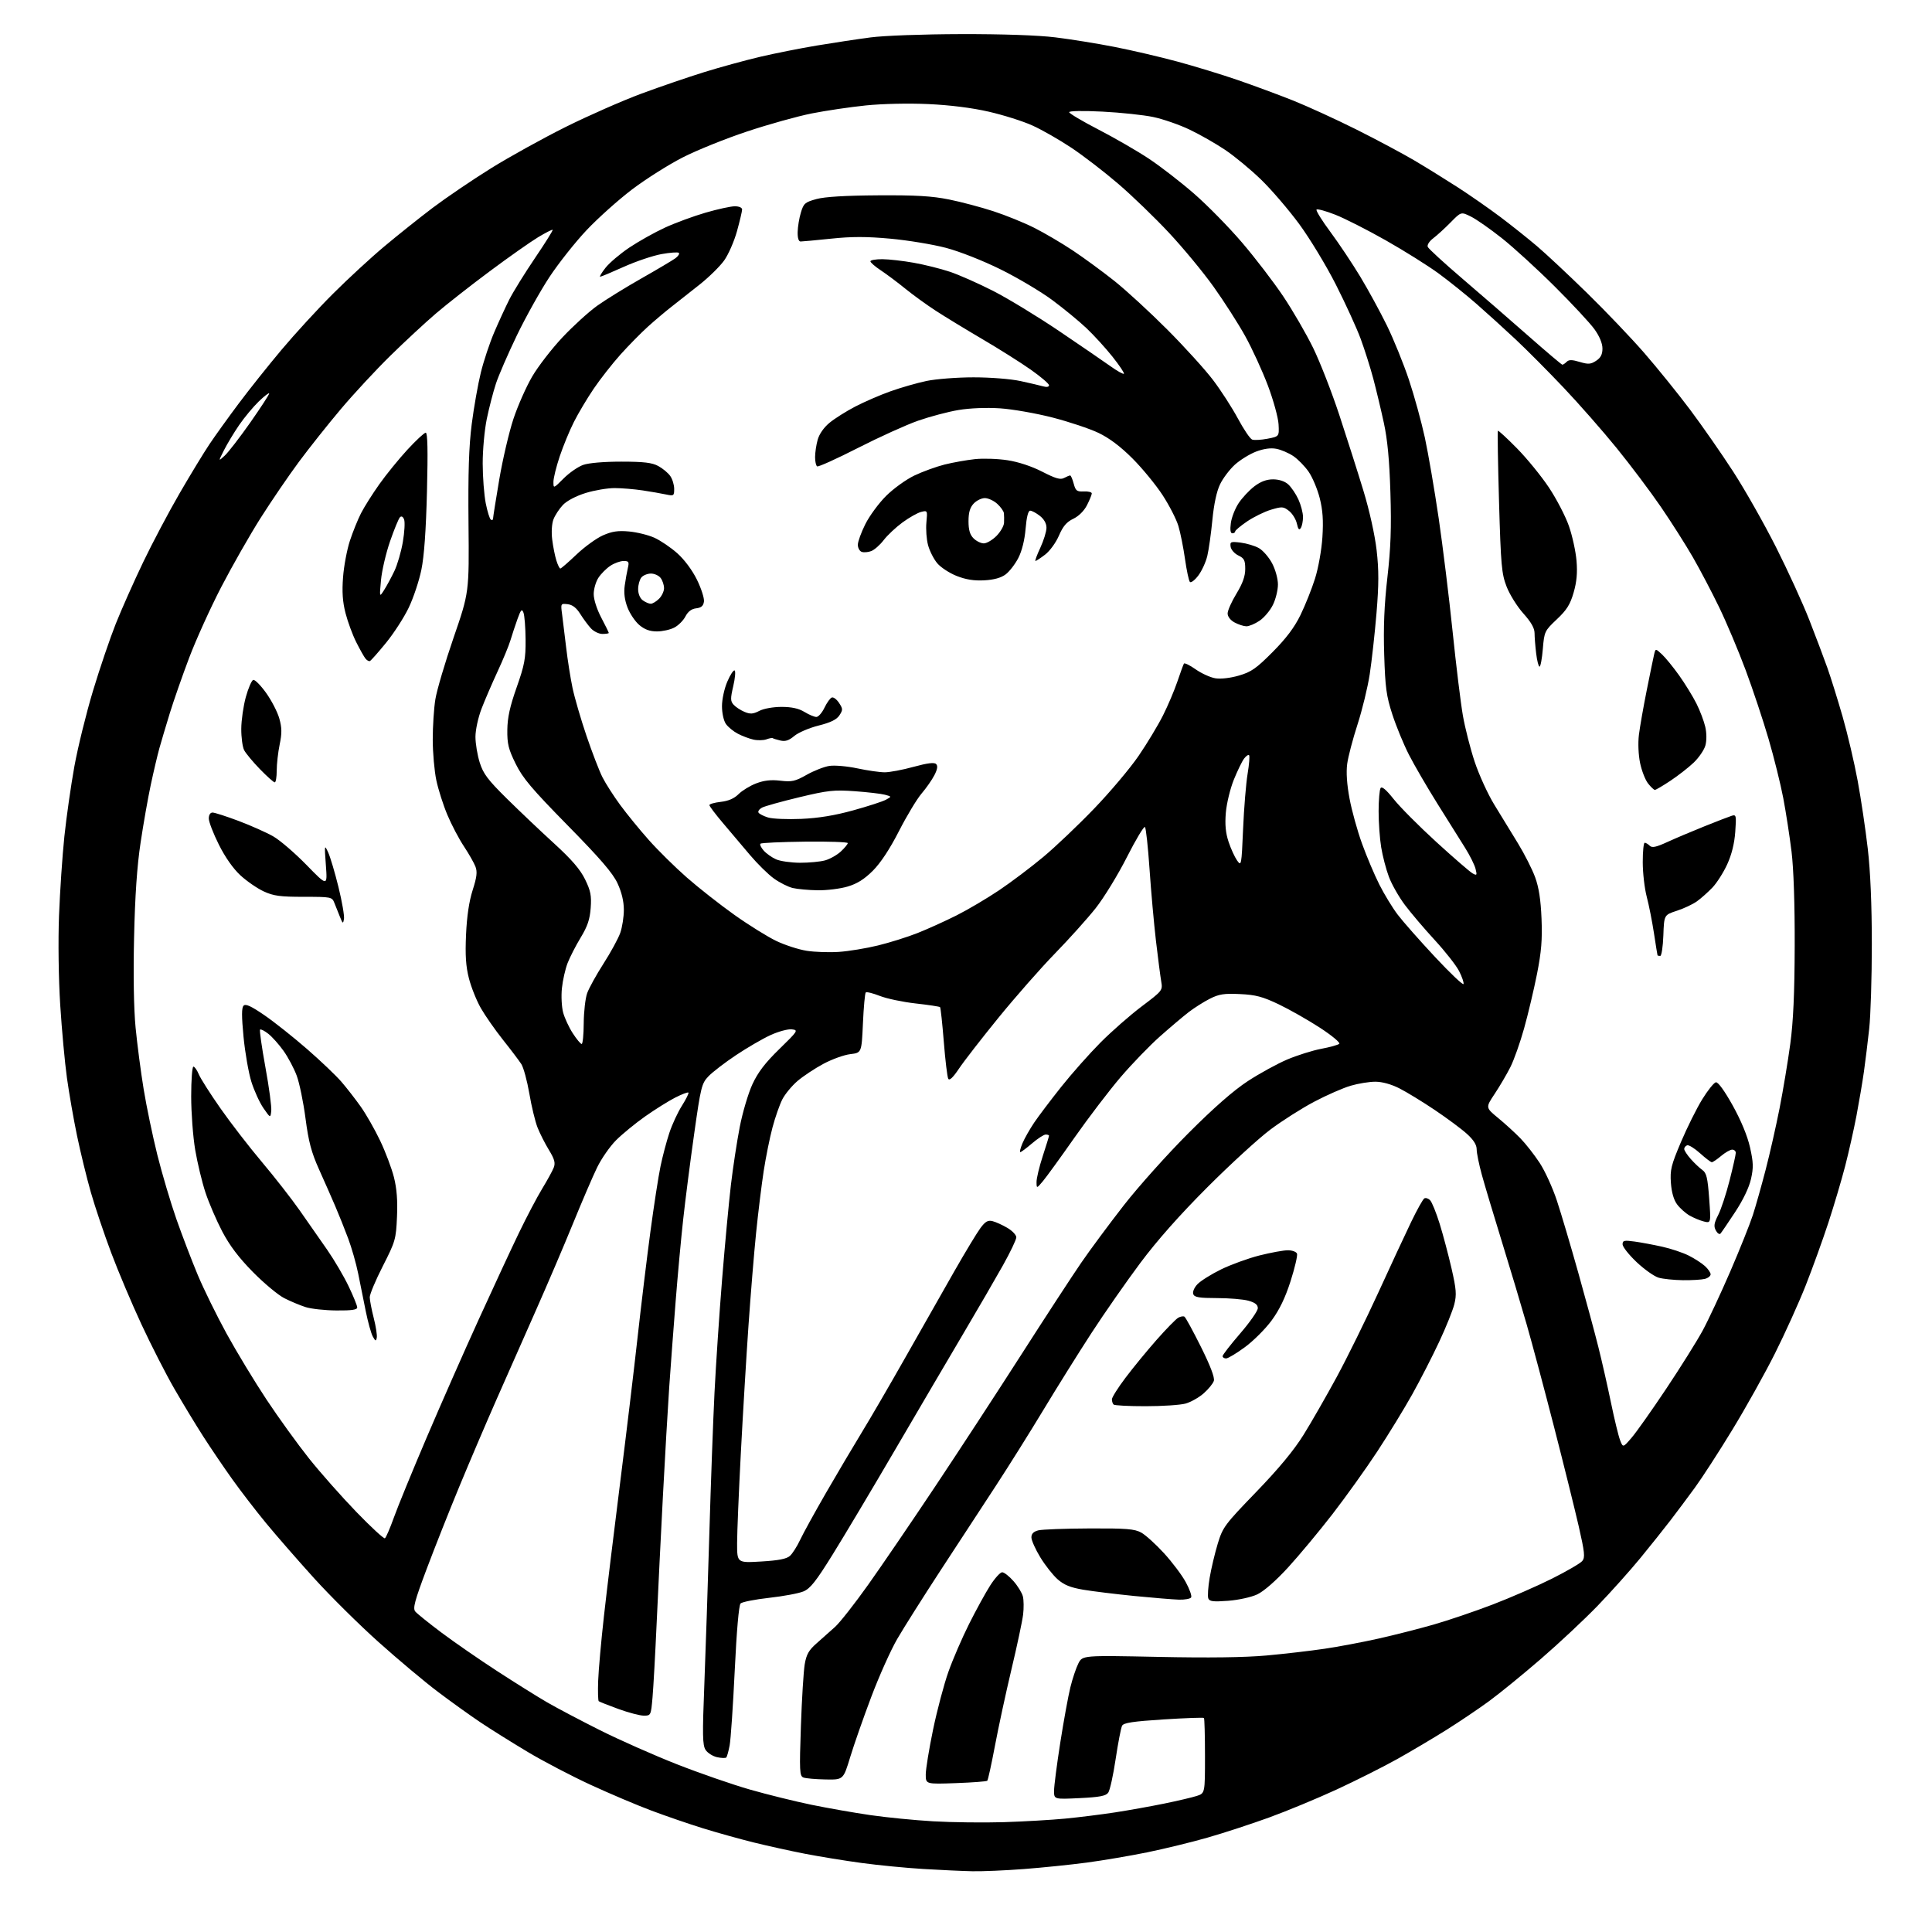 <?xml version="1.0" encoding="UTF-8" standalone="no"?>
<svg 
  version="1.1" 
  xmlns="http://www.w3.org/2000/svg" 
  xmlns:xlink="http://www.w3.org/1999/xlink" 
  xmlns:svg="http://www.w3.org/2000/svg"
  xmlns:rdf="http://www.w3.org/1999/02/22-rdf-syntax-ns#"
  xmlns:cc="http://creativecommons.org/ns#"
  xmlns:dc="http://purl.org/dc/elements/1.1/"
  viewBox="0 0 768 768"
  width="768"
  height="768"
>
<style>svg {background-color: white; }</style>"
<path stroke="none" fill="black" fill-rule="evenodd" d="M386.55,743.85C382.67,743.77 373.88,743.36 367.00,742.95C360.12,742.53 349.10,741.46 342.50,740.56C335.90,739.67 325.77,738.02 320.00,736.90C314.23,735.78 305.00,733.74 299.50,732.38C294.00,731.01 285.00,728.50 279.50,726.80C274.00,725.09 264.77,721.93 259.00,719.76C253.22,717.60 242.33,712.98 234.79,709.50C227.24,706.02 215.99,700.14 209.79,696.43C203.58,692.72 195.12,687.43 191.00,684.67C186.88,681.91 179.22,676.42 174.00,672.47C168.78,668.53 158.20,659.66 150.50,652.76C142.80,645.87 131.26,634.44 124.85,627.36C118.45,620.29 109.87,610.45 105.79,605.50C101.71,600.55 95.65,592.67 92.32,588.00C88.98,583.33 83.79,575.67 80.79,571.00C77.79,566.33 72.61,557.77 69.28,552.00C65.95,546.23 60.09,534.75 56.25,526.50C52.41,518.25 46.99,505.42 44.20,497.99C41.41,490.56 37.77,479.76 36.12,473.99C34.47,468.22 32.00,458.10 30.63,451.50C29.25,444.90 27.45,434.55 26.61,428.50C25.77,422.45 24.57,409.40 23.94,399.50C23.28,389.05 23.08,374.16 23.46,364.00C23.83,354.38 24.78,340.20 25.59,332.50C26.40,324.80 28.19,312.28 29.56,304.68C30.94,297.08 34.27,283.56 36.96,274.63C39.65,265.71 43.73,253.71 46.02,247.96C48.31,242.21 53.21,231.20 56.90,223.50C60.60,215.79 67.14,203.42 71.45,196.00C75.76,188.57 81.10,179.80 83.32,176.50C85.53,173.20 90.71,166.00 94.82,160.50C98.93,155.00 106.61,145.35 111.90,139.06C117.18,132.77 126.35,122.77 132.29,116.85C138.22,110.92 147.44,102.41 152.79,97.94C158.13,93.46 166.80,86.55 172.06,82.57C177.32,78.60 187.67,71.58 195.06,66.97C202.45,62.37 215.93,54.91 225.00,50.40C234.07,45.89 247.57,39.96 255.00,37.21C262.43,34.46 273.68,30.61 280.00,28.65C286.32,26.69 296.32,23.95 302.21,22.57C308.10,21.19 318.22,19.18 324.71,18.10C331.19,17.02 340.77,15.57 346.00,14.88C351.45,14.16 366.81,13.60 382.00,13.56C398.48,13.52 412.66,14.01 419.50,14.85C425.55,15.59 436.12,17.29 443.00,18.64C449.88,19.99 461.12,22.61 468.00,24.47C474.88,26.33 485.68,29.63 492.00,31.81C498.32,33.99 508.23,37.65 514.00,39.95C519.77,42.26 531.07,47.43 539.10,51.44C547.13,55.46 557.49,60.99 562.13,63.72C566.76,66.46 574.56,71.29 579.47,74.45C584.37,77.62 592.01,82.94 596.44,86.27C600.87,89.61 607.42,94.83 611.00,97.87C614.58,100.91 623.51,109.27 630.86,116.45C638.21,123.63 648.46,134.37 653.64,140.33C658.82,146.29 667.00,156.41 671.82,162.83C676.63,169.25 684.36,180.35 688.99,187.50C693.62,194.65 701.27,208.15 705.99,217.50C710.71,226.85 716.68,239.90 719.25,246.50C721.83,253.10 725.05,261.65 726.42,265.50C727.79,269.35 730.51,278.09 732.48,284.92C734.44,291.75 737.14,303.22 738.46,310.42C739.79,317.61 741.59,329.75 742.47,337.38C743.52,346.41 744.08,359.69 744.08,375.38C744.08,388.65 743.61,403.77 743.03,409.00C742.46,414.23 741.52,421.88 740.94,426.00C740.36,430.12 739.02,438.00 737.98,443.50C736.93,449.00 734.91,458.00 733.49,463.50C732.07,469.00 729.07,479.12 726.82,486.00C724.57,492.88 720.50,504.12 717.79,511.00C715.07,517.88 709.58,530.02 705.58,538.00C701.58,545.98 693.94,559.66 688.60,568.41C683.27,577.17 676.56,587.52 673.70,591.43C670.84,595.34 666.48,601.18 664.00,604.41C661.52,607.64 656.14,614.39 652.04,619.39C647.93,624.40 640.28,632.94 635.04,638.37C629.79,643.79 619.65,653.29 612.50,659.46C605.35,665.64 596.12,673.16 592.00,676.18C587.88,679.21 580.23,684.36 575.00,687.65C569.77,690.93 561.00,696.13 555.50,699.21C550.00,702.29 539.15,707.74 531.40,711.33C523.64,714.91 511.50,719.94 504.42,722.51C497.34,725.08 486.36,728.67 480.02,730.48C473.68,732.30 462.88,734.93 456.00,736.34C449.12,737.74 438.32,739.57 432.00,740.41C425.68,741.25 414.45,742.41 407.05,742.97C399.65,743.54 390.43,743.93 386.55,743.85zM399.00,724.34C406.98,724.09 418.00,723.45 423.50,722.92C429.00,722.39 437.87,721.28 443.21,720.46C448.55,719.64 457.33,718.07 462.71,716.97C468.09,715.87 473.96,714.49 475.75,713.91C479.00,712.84 479.00,712.84 479.00,698.09C479.00,689.97 478.81,683.15 478.59,682.92C478.36,682.69 471.13,682.95 462.51,683.50C450.36,684.28 446.67,684.84 446.05,686.00C445.61,686.83 444.46,692.78 443.49,699.23C442.53,705.69 441.20,711.71 440.53,712.63C439.58,713.92 437.08,714.40 429.16,714.78C419.00,715.27 419.00,715.27 419.00,711.88C419.00,710.02 420.12,701.42 421.47,692.76C422.83,684.11 424.63,674.21 425.48,670.76C426.32,667.32 427.76,663.04 428.66,661.26C430.30,658.02 430.30,658.02 460.40,658.64C480.48,659.06 494.83,658.87 503.50,658.08C510.65,657.43 521.00,656.23 526.50,655.41C532.00,654.60 541.63,652.79 547.90,651.38C554.17,649.98 564.04,647.47 569.83,645.81C575.63,644.15 586.19,640.57 593.29,637.85C600.40,635.13 611.02,630.50 616.91,627.55C622.79,624.60 628.22,621.44 628.97,620.53C630.15,619.12 629.94,617.12 627.56,606.69C626.02,599.99 621.65,582.35 617.83,567.50C614.02,552.65 609.09,534.20 606.88,526.50C604.67,518.80 600.22,503.95 596.99,493.50C593.76,483.05 590.19,471.13 589.06,467.02C587.93,462.91 587.00,458.35 587.00,456.89C587.00,455.07 585.77,453.12 583.10,450.71C580.96,448.77 575.22,444.51 570.35,441.24C565.48,437.96 559.15,434.10 556.28,432.64C553.02,430.99 549.44,430.00 546.71,430.00C544.32,430.00 539.92,430.71 536.93,431.59C533.94,432.46 527.45,435.30 522.50,437.91C517.55,440.51 509.68,445.51 505.00,449.02C500.32,452.52 489.05,462.84 479.96,471.94C468.99,482.91 460.01,493.06 453.32,502.00C447.78,509.43 438.99,522.02 433.81,530.00C428.63,537.98 420.05,551.70 414.75,560.50C409.44,569.30 400.92,582.90 395.80,590.73C390.69,598.56 380.83,613.63 373.90,624.23C366.98,634.83 359.22,647.10 356.67,651.50C354.11,655.90 349.47,666.25 346.36,674.50C343.24,682.75 339.46,693.55 337.96,698.50C335.23,707.50 335.23,707.50 328.13,707.36C324.23,707.29 320.29,706.94 319.37,706.59C317.85,706.00 317.75,704.12 318.37,686.22C318.74,675.37 319.43,664.28 319.89,661.56C320.57,657.62 321.52,655.95 324.62,653.24C326.75,651.38 330.07,648.43 332.00,646.67C333.93,644.91 339.82,637.41 345.09,629.99C350.37,622.57 362.34,605.02 371.68,591.00C381.03,576.98 396.46,553.35 405.97,538.50C415.48,523.65 426.19,507.23 429.78,502.00C433.36,496.77 441.04,486.43 446.83,479.00C452.63,471.57 464.15,458.72 472.44,450.43C482.48,440.37 490.33,433.49 496.00,429.78C500.68,426.72 507.75,422.84 511.72,421.16C515.70,419.48 521.77,417.57 525.22,416.92C528.68,416.27 531.90,415.37 532.38,414.93C532.87,414.49 529.42,411.62 524.71,408.55C520.01,405.49 512.63,401.30 508.33,399.24C501.88,396.17 499.17,395.45 492.90,395.16C486.57,394.86 484.58,395.17 480.90,397.03C478.48,398.26 474.70,400.66 472.50,402.35C470.30,404.05 465.18,408.38 461.13,411.97C457.07,415.56 450.03,422.85 445.48,428.16C440.94,433.48 432.70,444.28 427.17,452.16C421.64,460.05 415.98,467.85 414.60,469.50C412.07,472.50 412.07,472.50 412.04,469.88C412.02,468.44 413.12,463.81 414.50,459.60C415.88,455.38 417.00,451.73 417.00,451.47C417.00,451.21 416.41,451.00 415.68,451.00C414.95,451.00 412.52,452.57 410.27,454.50C408.02,456.42 405.91,458.00 405.58,458.00C405.25,458.00 405.63,456.43 406.43,454.51C407.23,452.59 409.34,448.88 411.10,446.26C412.87,443.64 417.72,437.23 421.88,432.00C426.04,426.77 433.05,418.87 437.47,414.42C441.89,409.98 449.26,403.51 453.86,400.05C462.13,393.81 462.21,393.70 461.60,390.12C461.26,388.13 460.32,380.88 459.51,374.00C458.71,367.12 457.56,354.30 456.96,345.50C456.36,336.70 455.54,329.16 455.14,328.75C454.74,328.34 451.50,333.74 447.95,340.75C444.40,347.76 438.82,356.87 435.56,361.00C432.29,365.12 425.01,373.23 419.39,379.00C413.77,384.77 403.68,396.25 396.96,404.50C390.25,412.75 383.15,421.89 381.20,424.81C378.80,428.39 377.41,429.69 376.94,428.81C376.56,428.09 375.76,421.49 375.18,414.14C374.59,406.79 373.92,400.59 373.69,400.35C373.45,400.12 369.09,399.46 363.99,398.89C358.89,398.32 352.47,396.97 349.73,395.89C346.98,394.81 344.47,394.19 344.15,394.52C343.82,394.84 343.32,400.37 343.03,406.80C342.50,418.50 342.50,418.50 338.00,419.04C335.52,419.33 330.71,421.07 327.30,422.90C323.88,424.73 319.26,427.80 317.01,429.72C314.77,431.64 312.05,434.93 310.98,437.03C309.91,439.13 308.15,444.15 307.08,448.18C306.00,452.20 304.43,460.00 303.58,465.50C302.74,471.00 301.38,482.02 300.57,490.00C299.75,497.98 298.39,514.62 297.53,527.00C296.67,539.38 295.31,562.10 294.50,577.50C293.69,592.90 293.02,609.05 293.01,613.40C293.00,621.29 293.00,621.29 302.59,620.72C309.53,620.31 312.69,619.69 314.02,618.48C315.04,617.56 316.85,614.71 318.05,612.15C319.25,609.59 323.87,601.20 328.31,593.50C332.76,585.80 339.15,575.00 342.51,569.50C345.88,564.00 353.73,550.50 359.96,539.50C366.19,528.50 374.88,513.20 379.27,505.50C383.66,497.80 388.38,490.00 389.74,488.17C391.70,485.54 392.72,484.96 394.57,485.43C395.86,485.75 398.51,486.96 400.46,488.11C402.41,489.26 404.00,490.94 404.00,491.85C404.00,492.76 401.60,497.78 398.68,503.00C395.75,508.23 388.70,520.38 383.01,530.00C377.32,539.62 365.16,560.34 355.98,576.03C346.81,591.73 335.58,610.56 331.03,617.88C324.38,628.60 322.10,631.48 319.39,632.61C317.54,633.39 311.40,634.53 305.76,635.16C300.12,635.79 295.00,636.80 294.39,637.40C293.71,638.08 292.82,648.30 292.07,664.00C291.40,678.02 290.49,691.43 290.05,693.79C289.61,696.15 289.00,698.33 288.70,698.63C288.39,698.94 286.75,698.88 285.04,698.51C283.33,698.13 281.28,696.83 280.49,695.62C279.26,693.75 279.18,689.80 279.99,669.46C280.50,656.28 281.40,629.30 281.98,609.50C282.56,589.70 283.48,564.50 284.03,553.50C284.58,542.50 285.94,522.25 287.05,508.50C288.16,494.75 289.74,477.88 290.55,471.00C291.36,464.12 292.94,453.77 294.06,448.00C295.18,442.23 297.45,434.57 299.10,431.00C301.31,426.23 304.16,422.50 309.81,417.00C317.24,409.75 317.41,409.49 314.74,409.18C313.22,409.01 309.43,410.03 306.31,411.46C303.19,412.88 297.01,416.48 292.57,419.44C288.13,422.40 283.21,426.19 281.62,427.85C278.91,430.70 278.58,432.03 275.92,450.88C274.36,461.89 272.41,477.10 271.58,484.70C270.74,492.29 269.38,507.05 268.56,517.50C267.73,527.95 266.59,543.25 266.02,551.50C265.46,559.75 264.34,579.10 263.53,594.50C262.72,609.90 261.60,632.62 261.04,645.00C260.48,657.38 259.74,670.76 259.39,674.75C258.77,681.89 258.72,682.00 255.94,682.00C254.39,682.00 249.83,680.80 245.81,679.34C241.79,677.87 238.28,676.49 238.01,676.26C237.73,676.03 237.63,672.39 237.78,668.17C237.93,663.95 238.96,652.40 240.07,642.50C241.17,632.60 244.07,608.75 246.50,589.50C248.93,570.25 252.06,544.15 253.46,531.50C254.86,518.85 257.15,500.01 258.54,489.64C259.93,479.27 261.74,467.57 262.56,463.64C263.37,459.71 264.95,453.75 266.06,450.39C267.16,447.03 269.43,442.14 271.09,439.53C272.74,436.91 273.90,434.57 273.65,434.32C273.40,434.07 271.02,434.98 268.35,436.34C265.68,437.71 260.32,441.07 256.43,443.81C252.54,446.56 247.36,450.80 244.91,453.25C242.47,455.69 239.07,460.57 237.36,464.09C235.64,467.62 231.31,477.70 227.72,486.50C224.13,495.30 217.50,510.82 212.98,521.00C208.47,531.17 201.41,547.15 197.29,556.50C193.17,565.85 186.54,581.38 182.56,591.00C178.58,600.62 172.73,615.38 169.57,623.79C164.82,636.42 164.04,639.34 165.08,640.60C165.77,641.43 170.43,645.18 175.42,648.93C180.41,652.68 190.35,659.55 197.50,664.20C204.65,668.85 213.65,674.48 217.50,676.71C221.35,678.94 230.80,683.92 238.50,687.78C246.20,691.64 259.93,697.72 269.00,701.29C278.07,704.86 291.21,709.41 298.18,711.40C305.16,713.40 316.18,716.11 322.68,717.45C329.18,718.78 339.68,720.62 346.00,721.54C352.32,722.46 363.57,723.57 371.00,724.00C378.43,724.43 391.02,724.58 399.00,724.34zM379.97,708.82C368.00,709.25 368.00,709.25 368.00,705.37C368.01,703.24 369.32,695.20 370.92,687.50C372.52,679.80 375.27,669.45 377.03,664.50C378.79,659.55 382.49,651.00 385.25,645.50C388.01,640.00 391.77,633.14 393.62,630.25C395.47,627.36 397.61,625.00 398.38,625.00C399.16,625.00 401.18,626.58 402.88,628.52C404.58,630.45 406.26,633.19 406.61,634.60C406.97,636.01 407.01,639.27 406.70,641.83C406.39,644.40 404.32,654.17 402.08,663.55C399.85,672.93 396.89,686.62 395.51,693.97C394.12,701.33 392.75,707.58 392.46,707.87C392.18,708.16 386.55,708.58 379.97,708.82zM488.20,636.34C482.24,636.79 480.79,636.61 480.31,635.37C479.99,634.54 480.24,630.85 480.86,627.18C481.48,623.51 482.93,617.40 484.08,613.61C486.07,607.08 486.84,606.04 499.34,593.10C508.32,583.80 514.30,576.59 518.17,570.38C521.29,565.37 527.23,555.00 531.39,547.34C535.54,539.67 542.94,524.65 547.84,513.95C552.73,503.25 558.63,490.57 560.95,485.76C563.27,480.95 565.62,476.73 566.18,476.39C566.74,476.05 567.78,476.38 568.50,477.13C569.23,477.88 570.93,482.10 572.30,486.50C573.66,490.90 575.78,498.88 577.01,504.24C578.90,512.49 579.07,514.67 578.11,518.47C577.49,520.94 574.79,527.65 572.10,533.38C569.42,539.12 564.63,548.46 561.46,554.15C558.29,559.84 552.00,570.12 547.48,577.00C542.96,583.88 534.92,595.10 529.63,601.95C524.33,608.79 516.41,618.31 512.02,623.10C507.12,628.44 502.39,632.57 499.77,633.80C497.37,634.92 492.30,636.03 488.20,636.34zM468.69,635.89C466.39,635.82 458.43,635.17 451.01,634.44C443.59,633.70 434.44,632.58 430.68,631.95C425.53,631.08 422.99,630.05 420.44,627.81C418.57,626.17 415.46,622.22 413.52,619.03C411.58,615.85 410.00,612.29 410.00,611.14C410.00,609.68 410.84,608.83 412.75,608.34C414.26,607.96 423.38,607.62 433.00,607.58C447.73,607.51 450.99,607.77 453.63,609.21C455.35,610.15 459.42,613.83 462.68,617.39C465.94,620.95 469.85,626.14 471.36,628.93C472.88,631.71 473.84,634.45 473.50,635.00C473.16,635.55 471.00,635.95 468.69,635.89zM153.01,611.49C153.44,611.23 155.04,607.52 156.57,603.25C158.09,598.99 163.95,584.70 169.58,571.50C175.21,558.30 184.53,537.15 190.30,524.50C196.06,511.85 203.28,496.32 206.33,490.00C209.38,483.68 213.53,475.80 215.54,472.50C217.55,469.20 219.61,465.44 220.12,464.14C220.84,462.27 220.44,460.80 218.21,457.14C216.65,454.59 214.61,450.57 213.68,448.21C212.75,445.86 211.28,439.78 210.42,434.71C209.55,429.65 208.12,424.38 207.24,423.00C206.35,421.62 203.07,417.28 199.94,413.35C196.81,409.41 192.86,403.75 191.15,400.76C189.44,397.78 187.31,392.45 186.41,388.94C185.18,384.14 184.89,379.78 185.26,371.52C185.59,364.20 186.47,358.27 187.89,353.84C189.55,348.66 189.80,346.59 189.00,344.49C188.43,343.01 186.36,339.37 184.39,336.40C182.42,333.43 179.47,327.82 177.84,323.93C176.20,320.05 174.23,313.86 173.45,310.18C172.67,306.51 172.03,299.23 172.02,294.00C172.02,288.77 172.48,281.57 173.06,278.00C173.63,274.43 176.89,263.40 180.30,253.50C186.50,235.50 186.50,235.50 186.24,208.07C186.05,187.91 186.39,177.44 187.52,168.57C188.37,161.93 190.00,152.72 191.14,148.10C192.27,143.48 194.67,136.28 196.46,132.10C198.25,127.92 200.96,122.03 202.49,119.00C204.02,115.97 208.59,108.60 212.65,102.60C216.71,96.61 219.88,91.55 219.69,91.36C219.51,91.17 216.91,92.49 213.92,94.29C210.93,96.09 202.27,102.18 194.69,107.83C187.10,113.47 177.43,121.06 173.20,124.69C168.96,128.32 160.86,135.83 155.19,141.39C149.52,146.95 140.70,156.45 135.59,162.50C130.48,168.55 122.94,178.04 118.83,183.58C114.72,189.13 107.85,199.19 103.57,205.95C99.29,212.71 92.26,225.05 87.94,233.37C83.63,241.69 77.89,254.35 75.19,261.50C72.48,268.65 69.03,278.55 67.50,283.50C65.98,288.45 64.11,294.75 63.34,297.50C62.58,300.25 61.04,306.77 59.93,312.00C58.81,317.23 56.99,327.57 55.88,335.00C54.48,344.26 53.67,356.04 53.30,372.51C52.95,387.50 53.18,401.03 53.90,408.51C54.54,415.10 55.98,426.12 57.11,433.00C58.23,439.88 60.69,451.64 62.56,459.15C64.44,466.65 67.85,478.13 70.13,484.65C72.42,491.17 76.23,501.12 78.59,506.76C80.95,512.40 86.11,522.91 90.06,530.12C94.01,537.32 101.16,549.13 105.95,556.36C110.74,563.59 118.35,574.12 122.86,579.78C127.37,585.43 135.82,594.98 141.65,601.01C147.47,607.04 152.59,611.76 153.01,611.49zM648.60,571.50C650.50,569.30 656.69,560.52 662.38,552.00C668.06,543.48 674.55,533.12 676.79,529.00C679.03,524.88 683.97,514.30 687.78,505.50C691.58,496.70 695.63,486.57 696.79,483.00C697.94,479.43 700.23,471.32 701.87,465.00C703.52,458.68 706.01,447.65 707.42,440.50C708.82,433.35 710.73,421.88 711.66,415.00C712.86,406.09 713.37,394.88 713.42,376.00C713.47,359.47 713.00,345.36 712.16,338.50C711.42,332.45 709.95,322.92 708.89,317.33C707.83,311.74 705.19,301.12 703.03,293.73C700.87,286.34 696.78,274.05 693.93,266.40C691.09,258.76 686.36,247.55 683.44,241.50C680.52,235.45 675.79,226.45 672.94,221.50C670.09,216.55 664.37,207.55 660.23,201.50C656.09,195.45 648.17,184.92 642.64,178.11C637.11,171.30 627.61,160.48 621.54,154.08C615.47,147.67 606.90,139.06 602.50,134.93C598.10,130.80 591.12,124.47 587.00,120.86C582.88,117.25 576.09,111.80 571.92,108.74C567.75,105.68 558.33,99.77 550.98,95.60C543.63,91.43 534.55,86.82 530.80,85.35C527.05,83.88 523.70,82.96 523.35,83.31C523.00,83.66 525.49,87.67 528.87,92.22C532.25,96.78 537.59,104.78 540.74,110.00C543.89,115.22 548.65,123.95 551.32,129.40C553.98,134.84 557.91,144.52 560.05,150.90C562.18,157.28 565.04,167.68 566.41,174.00C567.77,180.33 570.24,194.72 571.90,206.00C573.55,217.28 576.04,237.53 577.43,251.01C578.82,264.49 580.66,279.53 581.52,284.44C582.37,289.35 584.48,297.61 586.20,302.80C587.92,307.98 591.43,315.66 594.00,319.86C596.58,324.06 600.81,330.97 603.40,335.22C606.00,339.46 609.08,345.54 610.24,348.72C611.72,352.77 612.48,357.70 612.78,365.18C613.12,373.55 612.73,378.32 610.98,387.18C609.74,393.41 607.44,403.14 605.85,408.81C604.27,414.48 601.81,421.42 600.38,424.23C598.96,427.04 596.16,431.81 594.16,434.82C590.52,440.29 590.52,440.29 595.51,444.40C598.25,446.65 602.25,450.30 604.39,452.50C606.53,454.70 609.98,459.11 612.07,462.31C614.16,465.50 617.24,472.25 618.90,477.31C620.57,482.36 624.40,495.27 627.41,506.00C630.42,516.73 634.01,530.00 635.38,535.50C636.76,541.00 639.01,550.90 640.37,557.50C641.73,564.10 643.37,570.85 644.01,572.50C645.17,575.50 645.17,575.50 648.60,571.50zM455.42,558.99C448.77,559.00 443.03,558.70 442.67,558.33C442.30,557.97 442.00,557.03 442.00,556.26C442.00,555.48 444.43,551.62 447.41,547.68C450.38,543.73 455.94,536.95 459.76,532.62C463.58,528.29 467.45,524.33 468.36,523.82C469.27,523.31 470.39,523.12 470.84,523.40C471.30,523.69 474.25,529.10 477.41,535.44C481.18,543.02 482.93,547.64 482.52,548.92C482.18,550.00 480.36,552.23 478.48,553.88C476.60,555.54 473.35,557.36 471.28,557.94C469.20,558.52 462.06,558.99 455.42,558.99zM487.39,540.00C486.63,540.00 486.00,539.59 486.00,539.09C486.00,538.59 489.15,534.53 493.00,530.07C496.85,525.61 500.00,521.09 500.00,520.02C500.00,518.65 498.93,517.80 496.25,517.05C494.19,516.48 488.55,516.01 483.72,516.01C476.71,516.00 474.82,515.69 474.34,514.45C474.00,513.56 474.70,511.88 475.99,510.51C477.22,509.20 481.44,506.55 485.37,504.62C489.29,502.70 496.17,500.20 500.67,499.06C505.16,497.93 510.23,497.00 511.95,497.00C513.66,497.00 515.29,497.60 515.58,498.34C515.86,499.08 514.71,503.99 513.03,509.26C510.90,515.91 508.59,520.69 505.48,524.92C503.02,528.27 498.25,533.03 494.89,535.50C491.53,537.98 488.15,540.00 487.39,540.00zM149.77,531.78C149.46,533.25 149.24,533.18 148.20,531.30C147.53,530.10 146.28,525.60 145.41,521.30C144.54,517.01 143.18,510.26 142.39,506.30C141.59,502.33 139.80,496.03 138.40,492.30C137.00,488.56 134.70,482.80 133.28,479.50C131.87,476.20 128.97,469.62 126.84,464.89C123.76,458.02 122.67,453.91 121.44,444.55C120.60,438.10 119.02,430.46 117.94,427.57C116.86,424.68 114.51,420.25 112.71,417.73C110.92,415.21 108.20,412.16 106.67,410.96C105.15,409.76 103.66,409.00 103.38,409.29C103.10,409.57 104.06,416.32 105.51,424.28C106.97,432.24 108.01,440.05 107.83,441.63C107.50,444.50 107.50,444.50 104.72,440.50C103.20,438.30 101.04,433.57 99.92,430.00C98.81,426.43 97.41,418.41 96.81,412.19C96.02,403.90 96.02,400.58 96.84,399.76C97.66,398.94 99.85,399.95 105.12,403.57C109.07,406.28 116.69,412.34 122.08,417.03C127.46,421.72 133.60,427.57 135.72,430.03C137.84,432.49 141.31,436.95 143.43,439.95C145.55,442.95 149.01,449.02 151.12,453.45C153.23,457.88 155.69,464.40 156.59,467.95C157.73,472.46 158.10,477.22 157.81,483.72C157.42,492.62 157.17,493.49 152.19,503.27C149.32,508.89 146.98,514.48 146.98,515.67C146.99,516.86 147.71,520.59 148.57,523.95C149.43,527.32 149.97,530.84 149.77,531.78zM133.75,520.93C129.21,520.90 123.70,520.30 121.50,519.60C119.30,518.90 115.47,517.30 113.00,516.04C110.53,514.78 104.90,510.08 100.50,505.61C94.88,499.90 91.26,495.10 88.32,489.49C86.02,485.09 83.02,478.12 81.66,474.00C80.30,469.88 78.47,462.26 77.59,457.07C76.72,451.89 76.00,442.33 76.00,435.82C76.00,429.32 76.40,424.00 76.88,424.00C77.36,424.00 78.32,425.37 79.02,427.04C79.71,428.72 83.59,434.82 87.65,440.61C91.70,446.40 99.11,455.99 104.13,461.94C109.14,467.88 115.88,476.51 119.11,481.12C122.34,485.73 127.27,492.78 130.05,496.79C132.84,500.81 136.67,507.32 138.56,511.27C140.45,515.21 142.00,519.02 142.00,519.72C142.00,520.66 139.82,520.98 133.75,520.93zM669.00,508.90C665.42,508.85 661.08,508.41 659.33,507.90C657.59,507.40 653.65,504.61 650.58,501.71C647.51,498.80 645.00,495.63 645.00,494.65C645.00,493.11 645.62,492.96 649.75,493.53C652.36,493.89 657.32,494.82 660.77,495.59C664.22,496.35 668.95,497.94 671.27,499.10C673.60,500.27 676.51,502.15 677.75,503.29C678.99,504.42 680.00,505.89 680.00,506.56C680.00,507.22 678.99,508.04 677.75,508.37C676.51,508.70 672.58,508.94 669.00,508.90zM683.93,490.36C683.52,490.83 682.68,490.27 682.07,489.12C681.17,487.45 681.36,486.22 683.02,482.97C684.16,480.73 686.19,474.55 687.54,469.23C688.90,463.90 690.00,458.97 690.00,458.27C690.00,457.57 689.36,457.00 688.58,457.00C687.79,457.00 685.82,458.12 684.18,459.50C682.55,460.88 680.88,462.00 680.48,462.00C680.07,462.00 677.97,460.40 675.80,458.44C673.63,456.48 671.33,455.06 670.68,455.27C670.03,455.49 669.50,456.15 669.50,456.74C669.50,457.33 670.69,459.14 672.14,460.77C673.59,462.40 675.66,464.35 676.74,465.11C678.36,466.26 678.82,468.20 679.42,476.38C680.14,486.25 680.14,486.25 677.32,485.56C675.77,485.17 673.20,484.10 671.60,483.18C670.01,482.26 667.79,480.27 666.67,478.76C665.35,476.99 664.48,473.98 664.21,470.22C663.84,465.08 664.30,463.20 668.22,453.95C670.66,448.20 674.46,440.57 676.66,437.00C678.86,433.43 681.30,430.38 682.08,430.23C682.96,430.06 685.50,433.57 688.77,439.43C692.10,445.43 694.62,451.52 695.65,456.06C697.00,462.06 697.07,464.11 696.05,468.65C695.30,472.02 692.92,476.99 689.76,481.79C686.97,486.03 684.34,489.89 683.93,490.36zM231.22,415.00C231.65,415.00 232.02,411.29 232.04,406.75C232.07,402.21 232.68,396.85 233.40,394.82C234.12,392.80 237.05,387.50 239.91,383.04C242.77,378.58 245.76,373.10 246.56,370.84C247.35,368.59 248.00,364.44 247.99,361.62C247.98,358.27 247.11,354.64 245.47,351.12C243.59,347.07 238.66,341.34 225.67,328.12C211.37,313.56 207.78,309.30 204.98,303.61C202.11,297.78 201.60,295.70 201.67,290.11C201.73,285.22 202.70,280.83 205.38,273.23C208.52,264.31 208.99,261.82 208.93,254.23C208.89,249.43 208.51,244.62 208.09,243.54C207.45,241.90 207.07,242.30 205.72,246.04C204.84,248.49 203.58,252.30 202.92,254.50C202.26,256.70 199.94,262.32 197.76,267.00C195.59,271.68 192.73,278.32 191.40,281.77C190.06,285.29 189.00,290.18 189.00,292.91C189.00,295.58 189.77,300.18 190.70,303.14C192.12,307.61 193.91,309.99 201.52,317.50C206.54,322.45 214.97,330.46 220.27,335.29C227.24,341.66 230.63,345.59 232.57,349.55C234.79,354.10 235.17,356.00 234.81,360.92C234.48,365.45 233.55,368.21 230.85,372.67C228.90,375.88 226.56,380.45 225.63,382.83C224.71,385.21 223.69,389.71 223.37,392.83C223.04,395.95 223.27,400.30 223.86,402.51C224.46,404.71 226.18,408.43 227.70,410.76C229.21,413.09 230.80,415.00 231.22,415.00zM581.78,391.16C581.96,390.61 581.17,388.30 580.02,386.04C578.87,383.78 574.52,378.24 570.36,373.72C566.20,369.20 560.85,362.91 558.47,359.74C556.09,356.58 553.22,351.53 552.10,348.53C550.97,345.53 549.60,340.24 549.04,336.79C548.47,333.33 548.02,326.90 548.02,322.50C548.03,318.10 548.38,313.95 548.80,313.28C549.32,312.46 551.02,313.90 554.04,317.70C556.49,320.79 564.12,328.46 571.00,334.74C577.88,341.02 584.35,346.62 585.39,347.19C587.09,348.12 587.20,347.94 586.55,345.36C586.16,343.79 584.28,340.02 582.38,337.00C580.47,333.98 575.54,326.10 571.41,319.50C567.28,312.90 562.17,304.12 560.07,300.00C557.96,295.88 555.00,288.68 553.48,284.00C551.10,276.69 550.65,273.36 550.24,260.20C549.89,249.30 550.26,240.48 551.51,229.53C552.85,217.80 553.14,209.84 552.71,195.83C552.31,182.84 551.55,174.73 550.08,168.00C548.95,162.78 547.06,154.90 545.90,150.51C544.73,146.11 542.47,139.00 540.89,134.69C539.30,130.39 534.86,120.69 531.03,113.13C527.20,105.57 520.63,94.74 516.44,89.04C512.24,83.35 505.45,75.43 501.33,71.43C497.22,67.44 490.77,62.10 487.00,59.57C483.23,57.04 476.84,53.40 472.79,51.48C468.75,49.56 462.31,47.33 458.47,46.52C454.64,45.71 445.54,44.74 438.25,44.37C430.54,43.98 425.01,44.07 425.02,44.60C425.03,45.09 430.26,48.20 436.65,51.50C443.04,54.80 452.05,60.00 456.66,63.06C461.28,66.12 469.37,72.38 474.65,76.98C479.93,81.57 488.52,90.32 493.73,96.42C498.94,102.51 506.33,112.16 510.14,117.85C513.95,123.54 519.29,132.77 522.02,138.35C524.74,143.93 529.42,155.93 532.41,165.00C535.40,174.07 539.70,187.57 541.96,195.00C544.40,203.02 546.53,212.65 547.23,218.73C548.14,226.65 548.12,232.31 547.18,243.73C546.50,251.85 545.29,262.77 544.49,268.00C543.69,273.23 541.50,282.23 539.63,288.00C537.76,293.77 535.91,300.82 535.53,303.65C535.08,306.99 535.41,311.84 536.47,317.48C537.36,322.26 539.59,330.30 541.43,335.37C543.26,340.43 546.35,347.74 548.30,351.61C550.25,355.48 553.53,360.86 555.59,363.57C557.64,366.28 564.30,373.83 570.38,380.34C576.46,386.85 581.59,391.72 581.78,391.16zM659.96,380.00C659.43,380.00 658.95,379.89 658.89,379.75C658.83,379.61 658.19,375.68 657.48,371.00C656.77,366.32 655.48,359.80 654.61,356.50C653.74,353.20 653.02,347.01 653.02,342.75C653.01,338.49 653.36,335.00 653.80,335.00C654.24,335.00 655.14,335.54 655.79,336.19C656.71,337.11 658.29,336.78 662.74,334.74C665.91,333.29 672.55,330.47 677.50,328.49C682.45,326.50 687.35,324.61 688.40,324.28C690.16,323.73 690.26,324.16 689.79,330.69C689.46,335.30 688.37,339.70 686.59,343.59C685.11,346.84 682.45,351.00 680.70,352.84C678.94,354.67 676.18,357.13 674.56,358.29C672.95,359.45 669.35,361.15 666.56,362.05C661.50,363.70 661.50,363.70 661.21,371.85C661.05,376.33 660.49,380.00 659.96,380.00zM333.50,378.39C337.35,378.13 344.32,376.98 349.00,375.84C353.68,374.70 360.77,372.47 364.76,370.89C368.75,369.31 375.71,366.16 380.23,363.89C384.74,361.62 392.37,357.11 397.18,353.88C401.99,350.64 409.88,344.70 414.71,340.66C419.55,336.63 428.68,327.95 435.00,321.37C441.32,314.80 449.25,305.39 452.62,300.46C455.99,295.53 460.35,288.30 462.31,284.39C464.28,280.48 466.85,274.40 468.04,270.89C469.22,267.38 470.39,264.19 470.63,263.80C470.87,263.41 472.97,264.43 475.29,266.07C477.62,267.71 481.15,269.31 483.13,269.63C485.27,269.98 489.08,269.54 492.49,268.55C497.39,267.12 499.39,265.73 505.89,259.19C511.26,253.79 514.55,249.42 516.95,244.50C518.83,240.65 521.44,234.13 522.74,230.00C524.08,225.74 525.35,218.61 525.68,213.50C526.10,206.85 525.82,202.80 524.61,198.00C523.70,194.43 521.72,189.71 520.19,187.51C518.67,185.32 515.93,182.52 514.10,181.29C512.27,180.06 509.23,178.76 507.35,178.40C505.10,177.98 502.33,178.37 499.30,179.52C496.77,180.49 492.99,182.82 490.90,184.70C488.82,186.59 486.16,190.09 485.00,192.50C483.64,195.30 482.55,200.38 481.94,206.68C481.42,212.08 480.51,218.53 479.92,221.00C479.33,223.47 477.71,227.00 476.31,228.83C474.91,230.67 473.42,231.79 473.00,231.33C472.58,230.88 471.71,226.79 471.06,222.24C470.42,217.70 469.24,211.80 468.44,209.12C467.65,206.44 464.80,200.89 462.12,196.78C459.44,192.68 454.05,186.12 450.15,182.22C445.42,177.49 440.94,174.12 436.69,172.09C433.18,170.41 424.96,167.67 418.42,165.98C411.89,164.30 402.48,162.65 397.52,162.32C392.04,161.97 385.56,162.23 381.00,162.99C376.88,163.68 369.68,165.59 365.00,167.22C360.32,168.85 349.56,173.73 341.08,178.05C332.60,182.37 325.29,185.68 324.83,185.39C324.37,185.11 324.00,183.45 324.01,181.69C324.01,179.94 324.47,176.83 325.04,174.79C325.67,172.54 327.51,169.90 329.75,168.06C331.77,166.39 336.37,163.49 339.96,161.62C343.56,159.75 349.87,157.01 353.98,155.55C358.10,154.08 364.54,152.23 368.30,151.44C372.06,150.65 380.47,150.00 387.00,150.00C393.74,150.00 401.81,150.64 405.68,151.48C409.43,152.29 413.51,153.25 414.75,153.60C416.10,153.98 417.00,153.80 417.00,153.14C417.00,152.54 413.74,149.76 409.75,146.95C405.76,144.14 397.10,138.68 390.50,134.81C383.90,130.93 375.53,125.84 371.91,123.48C368.28,121.12 362.85,117.18 359.83,114.72C356.81,112.26 352.46,109.01 350.17,107.49C347.88,105.98 346.00,104.34 346.00,103.87C346.00,103.39 348.14,103.02 350.75,103.03C353.36,103.05 358.98,103.69 363.24,104.45C367.49,105.21 373.94,106.81 377.55,108.02C381.17,109.22 388.94,112.66 394.82,115.66C400.69,118.66 412.48,125.83 421.00,131.59C429.52,137.35 438.70,143.63 441.39,145.55C444.08,147.48 446.50,148.83 446.77,148.57C447.03,148.31 444.99,145.26 442.23,141.79C439.48,138.33 434.81,133.22 431.86,130.43C428.91,127.64 422.80,122.62 418.28,119.27C413.76,115.92 404.54,110.44 397.78,107.10C390.68,103.59 381.52,99.98 376.05,98.53C370.86,97.16 360.91,95.52 353.96,94.88C344.45,94.01 338.60,94.01 330.40,94.87C324.41,95.49 318.94,96.00 318.25,96.00C317.46,96.00 317.03,94.62 317.08,92.25C317.12,90.19 317.69,86.70 318.36,84.50C319.45,80.85 320.00,80.38 324.53,79.13C327.86,78.22 335.95,77.73 349.00,77.65C364.08,77.55 370.49,77.93 377.27,79.30C382.09,80.27 390.04,82.38 394.92,83.98C399.81,85.57 407.11,88.54 411.15,90.57C415.19,92.61 422.10,96.67 426.50,99.60C430.90,102.53 438.32,107.97 443.00,111.69C447.68,115.42 457.12,124.10 464.00,131.00C470.88,137.90 479.05,146.91 482.17,151.02C485.30,155.13 489.74,162.02 492.06,166.33C494.37,170.64 496.93,174.42 497.74,174.73C498.55,175.04 501.30,174.89 503.86,174.40C508.50,173.50 508.50,173.50 508.25,168.69C508.11,166.04 506.20,159.08 503.99,153.22C501.78,147.37 497.71,138.51 494.95,133.54C492.19,128.57 486.55,119.78 482.43,114.00C478.31,108.22 470.35,98.59 464.74,92.59C459.14,86.59 450.04,77.80 444.52,73.07C439.00,68.33 430.62,61.88 425.88,58.73C421.15,55.58 414.21,51.61 410.45,49.91C406.70,48.20 398.87,45.73 393.06,44.40C386.30,42.85 377.65,41.77 369.00,41.37C361.12,41.01 350.79,41.24 344.19,41.91C337.97,42.55 328.29,43.98 322.69,45.09C317.08,46.20 305.53,49.42 297.02,52.25C288.50,55.07 276.93,59.74 271.31,62.62C265.68,65.50 256.68,71.20 251.29,75.28C245.91,79.36 237.79,86.62 233.26,91.40C228.73,96.19 222.06,104.61 218.43,110.10C214.81,115.59 208.98,126.03 205.48,133.29C201.98,140.56 198.22,149.20 197.14,152.50C196.05,155.80 194.42,162.10 193.51,166.50C192.60,170.90 191.87,178.89 191.88,184.27C191.89,189.64 192.44,196.74 193.09,200.04C193.74,203.34 194.66,206.29 195.13,206.58C195.61,206.88 196.00,206.68 196.00,206.14C196.00,205.60 197.11,198.62 198.46,190.62C199.82,182.62 202.35,171.80 204.08,166.57C205.81,161.34 209.18,153.74 211.55,149.68C213.93,145.62 219.35,138.60 223.61,134.08C227.86,129.56 234.08,123.91 237.42,121.52C240.76,119.14 248.68,114.25 255.00,110.66C261.32,107.07 267.40,103.46 268.50,102.65C269.60,101.83 270.21,100.87 269.85,100.52C269.50,100.16 266.39,100.39 262.94,101.01C259.50,101.64 252.75,103.91 247.96,106.07C243.16,108.23 238.94,110.00 238.58,110.00C238.21,110.00 239.17,108.40 240.71,106.44C242.24,104.49 246.51,100.87 250.19,98.40C253.87,95.94 260.22,92.38 264.29,90.50C268.37,88.62 275.64,85.94 280.46,84.54C285.28,83.14 290.52,82.00 292.11,82.00C293.78,82.00 295.00,82.54 295.00,83.27C295.00,83.97 294.08,87.86 292.96,91.92C291.83,95.98 289.53,101.22 287.85,103.56C286.17,105.90 281.80,110.20 278.14,113.10C274.49,116.01 269.48,119.96 267.00,121.88C264.52,123.81 260.25,127.41 257.50,129.90C254.75,132.39 249.86,137.36 246.63,140.96C243.41,144.56 238.63,150.65 236.02,154.50C233.41,158.35 229.87,164.29 228.15,167.71C226.42,171.12 223.89,177.27 222.51,181.38C221.13,185.49 220.00,190.06 220.00,191.54C220.00,194.24 220.00,194.24 224.06,190.18C226.29,187.94 229.78,185.53 231.81,184.81C234.04,184.02 240.04,183.51 247.00,183.51C255.99,183.52 259.20,183.91 261.69,185.26C263.44,186.21 265.58,187.99 266.44,189.22C267.30,190.44 268.00,192.75 268.00,194.35C268.00,197.10 267.83,197.21 264.75,196.56C262.96,196.17 258.80,195.45 255.50,194.95C252.20,194.45 247.18,194.03 244.36,194.02C241.53,194.01 236.33,194.89 232.82,195.97C228.99,197.16 225.36,199.06 223.77,200.72C222.32,202.25 220.62,204.84 220.00,206.48C219.35,208.21 219.14,211.56 219.51,214.48C219.85,217.24 220.59,220.96 221.15,222.75C221.70,224.54 222.42,226.00 222.74,226.00C223.06,226.00 225.93,223.51 229.13,220.46C232.33,217.41 237.06,213.98 239.64,212.83C243.28,211.22 245.63,210.87 250.04,211.27C253.17,211.55 257.70,212.67 260.11,213.75C262.53,214.84 266.62,217.61 269.21,219.91C272.06,222.45 275.16,226.61 277.05,230.44C278.76,233.93 280.02,237.84 279.83,239.14C279.59,240.87 278.76,241.58 276.74,241.82C274.89,242.03 273.49,243.09 272.47,245.05C271.64,246.65 269.65,248.65 268.03,249.48C266.42,250.32 263.31,251.00 261.13,251.00C258.34,251.00 256.26,250.25 254.15,248.47C252.50,247.08 250.38,243.94 249.44,241.48C248.29,238.48 247.93,235.63 248.34,232.76C248.67,230.42 249.23,227.26 249.59,225.75C250.15,223.34 249.94,223.00 247.87,223.01C246.56,223.01 244.21,223.86 242.64,224.90C241.07,225.93 238.93,228.07 237.90,229.64C236.86,231.21 236.01,234.14 236.01,236.15C236.00,238.28 237.25,242.17 239.00,245.50C240.65,248.64 242.00,251.38 242.00,251.60C242.00,251.82 240.86,252.00 239.46,252.00C238.07,252.00 236.00,250.99 234.87,249.75C233.74,248.51 231.83,245.93 230.63,244.00C229.12,241.60 227.56,240.40 225.65,240.18C222.90,239.86 222.86,239.92 223.44,244.18C223.76,246.55 224.48,252.51 225.06,257.42C225.63,262.32 226.76,269.52 227.58,273.42C228.40,277.31 230.89,285.89 233.13,292.48C235.37,299.07 238.23,306.50 239.49,308.98C240.75,311.47 243.93,316.43 246.55,320.00C249.17,323.57 254.29,329.84 257.91,333.91C261.53,337.99 268.32,344.69 273.00,348.80C277.68,352.91 286.19,359.59 291.91,363.66C297.64,367.73 305.16,372.41 308.62,374.06C312.08,375.71 317.52,377.47 320.71,377.96C323.89,378.46 329.65,378.65 333.50,378.39zM136.74,365.30C136.39,367.31 136.25,367.24 135.15,364.50C134.49,362.85 133.50,360.38 132.95,359.00C131.98,356.54 131.78,356.50 120.73,356.50C111.33,356.50 108.74,356.15 104.82,354.34C102.25,353.15 98.09,350.28 95.57,347.96C92.69,345.30 89.51,340.78 87.00,335.75C84.80,331.36 83.00,326.70 83.00,325.38C83.00,323.94 83.59,323.00 84.49,323.00C85.31,323.00 90.00,324.51 94.92,326.36C99.84,328.22 106.03,330.98 108.68,332.51C111.33,334.03 117.25,339.13 121.84,343.83C130.17,352.38 130.17,352.38 129.54,343.94C128.94,335.78 128.97,335.61 130.46,338.87C131.31,340.72 133.15,346.93 134.56,352.67C135.97,358.40 136.95,364.09 136.74,365.30zM325.07,353.90C321.46,353.84 316.99,353.44 315.15,353.00C313.31,352.57 309.93,350.87 307.65,349.23C305.37,347.60 301.09,343.38 298.13,339.88C295.18,336.37 290.35,330.65 287.38,327.17C284.42,323.68 282.00,320.48 282.00,320.05C282.00,319.61 284.03,319.03 286.52,318.75C289.56,318.41 291.87,317.41 293.60,315.67C295.02,314.26 298.16,312.34 300.59,311.41C303.75,310.21 306.50,309.90 310.22,310.34C314.77,310.88 316.07,310.59 320.66,308.00C323.54,306.37 327.61,304.78 329.70,304.46C331.79,304.14 336.79,304.58 340.82,305.44C344.84,306.30 349.73,307.00 351.70,307.00C353.66,307.00 358.82,306.03 363.16,304.83C368.69,303.32 371.38,302.98 372.12,303.72C372.85,304.45 372.65,305.78 371.44,308.14C370.49,309.99 368.19,313.28 366.34,315.45C364.48,317.62 360.44,324.34 357.35,330.38C353.70,337.52 350.07,343.02 346.99,346.11C343.59,349.50 340.74,351.30 336.94,352.42C334.02,353.29 328.68,353.95 325.07,353.90zM494.15,329.50C494.50,321.25 495.31,311.41 495.94,307.62C496.57,303.84 496.83,300.50 496.53,300.20C496.23,299.89 495.33,300.51 494.53,301.57C493.73,302.63 491.90,306.40 490.46,309.95C489.03,313.49 487.60,319.39 487.29,323.04C486.89,327.80 487.20,331.10 488.38,334.64C489.28,337.36 490.81,340.69 491.76,342.05C493.45,344.43 493.52,344.10 494.15,329.50zM318.00,342.96C321.57,342.97 326.07,342.55 328.00,342.01C329.93,341.47 332.74,339.88 334.25,338.48C335.76,337.07 337.00,335.57 337.00,335.15C337.00,334.72 329.33,334.46 319.95,334.57C310.57,334.68 302.62,335.04 302.29,335.38C301.95,335.71 302.54,336.95 303.59,338.13C304.64,339.31 306.85,340.87 308.50,341.60C310.15,342.33 314.43,342.94 318.00,342.96zM318.50,325.52C325.36,325.22 331.84,324.16 339.12,322.14C344.97,320.53 350.82,318.63 352.12,317.93C354.50,316.65 354.50,316.65 351.79,315.92C350.29,315.52 344.89,314.89 339.79,314.52C331.49,313.93 329.13,314.18 317.68,316.93C310.63,318.62 303.98,320.47 302.90,321.05C301.83,321.63 301.20,322.52 301.52,323.03C301.84,323.55 303.54,324.42 305.30,324.96C307.06,325.51 313.00,325.76 318.50,325.52zM657.84,314.00C657.46,314.00 656.24,312.85 655.13,311.44C654.02,310.03 652.60,306.37 651.96,303.31C651.29,300.06 651.09,295.39 651.49,292.12C651.87,289.03 653.26,281.10 654.58,274.50C655.90,267.90 657.23,261.43 657.54,260.12C658.10,257.75 658.10,257.75 660.66,260.12C662.07,261.43 665.14,265.20 667.49,268.50C669.84,271.80 672.93,276.83 674.36,279.67C675.79,282.52 677.37,286.70 677.88,288.97C678.44,291.43 678.45,294.41 677.92,296.34C677.43,298.11 675.33,301.18 673.26,303.16C671.19,305.13 667.03,308.37 664.01,310.37C661.00,312.37 658.22,314.00 657.84,314.00zM109.22,311.00C108.78,311.00 106.14,308.64 103.33,305.75C100.52,302.86 97.70,299.46 97.05,298.20C96.40,296.93 95.89,293.11 95.91,289.70C95.93,286.29 96.75,280.61 97.72,277.08C98.70,273.55 100.02,270.49 100.66,270.28C101.29,270.07 103.59,272.38 105.77,275.42C107.94,278.45 110.31,283.04 111.03,285.61C112.07,289.31 112.10,291.47 111.17,295.95C110.53,299.07 110.00,303.73 110.00,306.31C110.00,308.89 109.65,311.00 109.22,311.00zM304.65,293.90C303.47,294.32 301.15,294.37 299.50,294.00C297.85,293.63 295.06,292.59 293.31,291.67C291.56,290.76 289.42,289.01 288.56,287.78C287.67,286.51 287.00,283.48 287.00,280.71C287.00,278.00 287.93,273.71 289.12,270.95C290.28,268.24 291.59,266.25 292.03,266.52C292.46,266.79 292.22,269.59 291.48,272.75C290.32,277.74 290.34,278.72 291.64,280.16C292.47,281.07 294.42,282.34 295.97,282.99C298.26,283.94 299.37,283.86 301.85,282.58C303.60,281.67 307.37,281.00 310.70,281.00C314.73,281.01 317.50,281.62 319.77,283.00C321.57,284.10 323.71,285.00 324.52,285.00C325.32,285.00 326.78,283.34 327.74,281.32C328.71,279.30 330.03,277.47 330.69,277.26C331.34,277.05 332.63,278.03 333.55,279.44C335.08,281.77 335.09,282.22 333.68,284.36C332.58,286.05 330.21,287.21 325.40,288.42C321.69,289.35 317.35,291.21 315.75,292.55C313.58,294.38 312.17,294.84 310.17,294.36C308.70,294.01 307.34,293.59 307.15,293.42C306.95,293.26 305.83,293.47 304.65,293.90zM611.99,265.00C611.60,265.00 610.99,262.64 610.65,259.75C610.30,256.86 610.01,253.22 610.01,251.65C610.00,249.69 608.61,247.25 605.55,243.85C603.11,241.13 600.12,236.34 598.90,233.20C596.91,228.04 596.62,224.83 595.89,199.54C595.45,184.16 595.24,171.42 595.44,171.23C595.63,171.04 599.03,174.17 602.99,178.19C606.95,182.21 612.67,189.22 615.71,193.78C618.74,198.33 622.32,205.23 623.67,209.11C625.03,213.00 626.38,219.20 626.69,222.89C627.10,227.68 626.77,231.31 625.54,235.55C624.18,240.29 622.82,242.46 618.86,246.19C614.01,250.77 613.88,251.06 613.30,257.94C612.98,261.82 612.39,265.00 611.99,265.00zM147.03,262.78C146.63,262.94 145.84,262.49 145.27,261.78C144.70,261.08 143.05,258.13 141.59,255.23C140.14,252.34 138.23,247.16 137.35,243.73C136.19,239.22 135.92,235.28 136.37,229.44C136.70,225.01 137.93,218.50 139.09,214.96C140.25,211.43 142.24,206.51 143.51,204.02C144.78,201.53 148.05,196.35 150.78,192.50C153.51,188.65 158.54,182.46 161.96,178.75C165.38,175.04 168.66,172.00 169.24,172.00C169.98,172.00 170.13,179.12 169.73,195.25C169.34,210.89 168.61,221.12 167.50,226.50C166.60,230.90 164.34,237.67 162.48,241.55C160.63,245.43 156.56,251.73 153.44,255.55C150.32,259.37 147.44,262.63 147.03,262.78zM495.44,248.96C494.37,248.94 492.26,248.25 490.75,247.43C489.10,246.54 488.00,245.10 488.00,243.85C488.00,242.70 489.57,239.17 491.50,236.00C493.98,231.92 495.00,229.05 495.00,226.17C495.00,222.72 494.58,221.91 492.25,220.80C490.74,220.07 489.36,218.51 489.19,217.33C488.91,215.34 489.22,215.22 493.19,215.70C495.56,216.00 498.82,216.97 500.43,217.88C502.04,218.79 504.40,221.50 505.68,223.92C507.00,226.42 508.00,230.05 508.00,232.34C508.00,234.56 507.11,238.20 506.01,240.43C504.92,242.67 502.53,245.51 500.70,246.75C498.87,247.99 496.50,248.98 495.44,248.96zM258.69,240.00C259.41,240.00 260.90,239.10 262.00,238.00C263.10,236.90 263.99,234.99 263.97,233.75C263.95,232.51 263.34,230.71 262.61,229.75C261.88,228.79 260.15,228.00 258.76,228.00C257.38,228.00 255.66,228.70 254.96,229.55C254.25,230.41 253.67,232.50 253.67,234.19C253.67,236.05 254.41,237.83 255.52,238.64C256.55,239.39 257.97,240.00 258.69,240.00zM152.72,234.50C153.77,232.85 155.59,229.47 156.77,227.00C157.96,224.53 159.47,219.32 160.14,215.42C160.80,211.53 161.03,207.52 160.64,206.51C160.20,205.35 159.58,205.02 158.99,205.61C158.47,206.13 156.70,210.43 155.06,215.16C153.42,219.89 151.80,226.86 151.45,230.63C150.82,237.50 150.82,237.50 152.72,234.50zM391.26,230.69C387.20,230.91 383.97,230.40 380.29,228.95C377.43,227.82 373.95,225.55 372.57,223.90C371.19,222.26 369.54,219.02 368.92,216.71C368.30,214.40 368.00,210.34 368.26,207.68C368.71,202.91 368.69,202.86 366.14,203.50C364.73,203.86 361.40,205.74 358.75,207.68C356.10,209.63 352.74,212.79 351.27,214.71C349.81,216.63 347.58,218.59 346.31,219.07C345.05,219.55 343.34,219.68 342.51,219.36C341.68,219.05 341.00,217.78 341.00,216.55C341.00,215.32 342.34,211.64 343.98,208.36C345.62,205.08 349.33,200.03 352.23,197.14C355.13,194.25 360.20,190.59 363.50,189.02C366.80,187.45 372.20,185.49 375.50,184.66C378.80,183.84 384.20,182.88 387.50,182.52C390.80,182.16 396.65,182.35 400.50,182.95C404.83,183.61 410.09,185.35 414.31,187.51C419.60,190.23 421.53,190.79 422.99,190.00C424.02,189.45 425.11,189.00 425.41,189.00C425.70,189.00 426.33,190.46 426.81,192.25C427.57,195.10 428.06,195.48 430.84,195.35C432.58,195.27 434.00,195.63 434.00,196.14C434.00,196.66 433.14,198.76 432.10,200.81C430.94,203.08 428.81,205.20 426.64,206.23C423.98,207.50 422.55,209.19 420.94,212.93C419.74,215.71 417.31,219.05 415.46,220.46C413.63,221.86 411.90,223.00 411.61,223.00C411.33,223.00 412.19,220.64 413.54,217.75C414.88,214.86 415.98,211.30 415.99,209.82C416.00,208.11 415.05,206.40 413.37,205.07C411.92,203.93 410.18,203.00 409.51,203.00C408.72,203.00 408.08,205.53 407.69,210.18C407.31,214.71 406.24,219.00 404.79,221.83C403.52,224.28 401.26,227.21 399.76,228.33C397.93,229.70 395.12,230.48 391.26,230.69zM391.08,216.00C392.22,216.00 394.47,214.68 396.08,213.08C397.68,211.47 399.05,209.11 399.12,207.83C399.18,206.55 399.16,204.82 399.07,204.00C398.97,203.18 397.77,201.49 396.39,200.25C395.02,199.01 392.81,198.00 391.48,198.00C390.16,198.00 388.16,198.98 387.04,200.19C385.57,201.76 385.00,203.73 385.00,207.19C385.00,210.67 385.55,212.55 387.00,214.00C388.10,215.10 389.93,216.00 391.08,216.00zM489.87,212.00C489.12,212.00 488.92,210.61 489.28,207.93C489.58,205.69 490.97,202.13 492.38,200.01C493.78,197.89 496.58,194.90 498.60,193.35C501.14,191.42 503.46,190.55 506.06,190.55C508.41,190.55 510.68,191.29 512.06,192.52C513.28,193.61 515.11,196.30 516.12,198.50C517.13,200.70 517.96,203.85 517.96,205.50C517.97,207.15 517.58,209.12 517.09,209.88C516.45,210.90 516.04,210.44 515.53,208.15C515.15,206.43 513.75,204.16 512.42,203.11C510.17,201.34 509.63,201.31 505.24,202.62C502.63,203.40 498.36,205.50 495.75,207.27C493.14,209.05 491.00,210.84 491.00,211.25C491.00,211.66 490.49,212.00 489.87,212.00zM89.34,181.11C90.77,179.79 95.32,173.89 99.47,167.99C103.61,162.08 107.00,156.88 107.00,156.42C107.00,155.97 105.16,157.37 102.90,159.55C100.65,161.72 97.11,165.97 95.04,169.00C92.97,172.03 90.26,176.53 89.02,179.00C86.75,183.50 86.75,183.50 89.34,181.11zM621.05,144.97C621.35,144.99 622.13,144.47 622.77,143.83C623.66,142.94 624.89,142.95 627.95,143.87C631.37,144.89 632.34,144.82 634.48,143.42C636.31,142.22 637.00,140.89 637.00,138.54C637.00,136.50 635.83,133.67 633.84,130.90C632.11,128.48 625.02,120.85 618.09,113.95C611.17,107.05 601.69,98.39 597.04,94.70C592.38,91.01 586.83,87.13 584.69,86.08C580.81,84.16 580.81,84.16 576.66,88.39C574.37,90.72 571.26,93.56 569.74,94.71C568.16,95.91 567.23,97.38 567.56,98.15C567.88,98.89 574.07,104.57 581.32,110.77C588.57,116.97 600.35,127.19 607.50,133.49C614.65,139.79 620.75,144.95 621.05,144.97z" />

</svg>